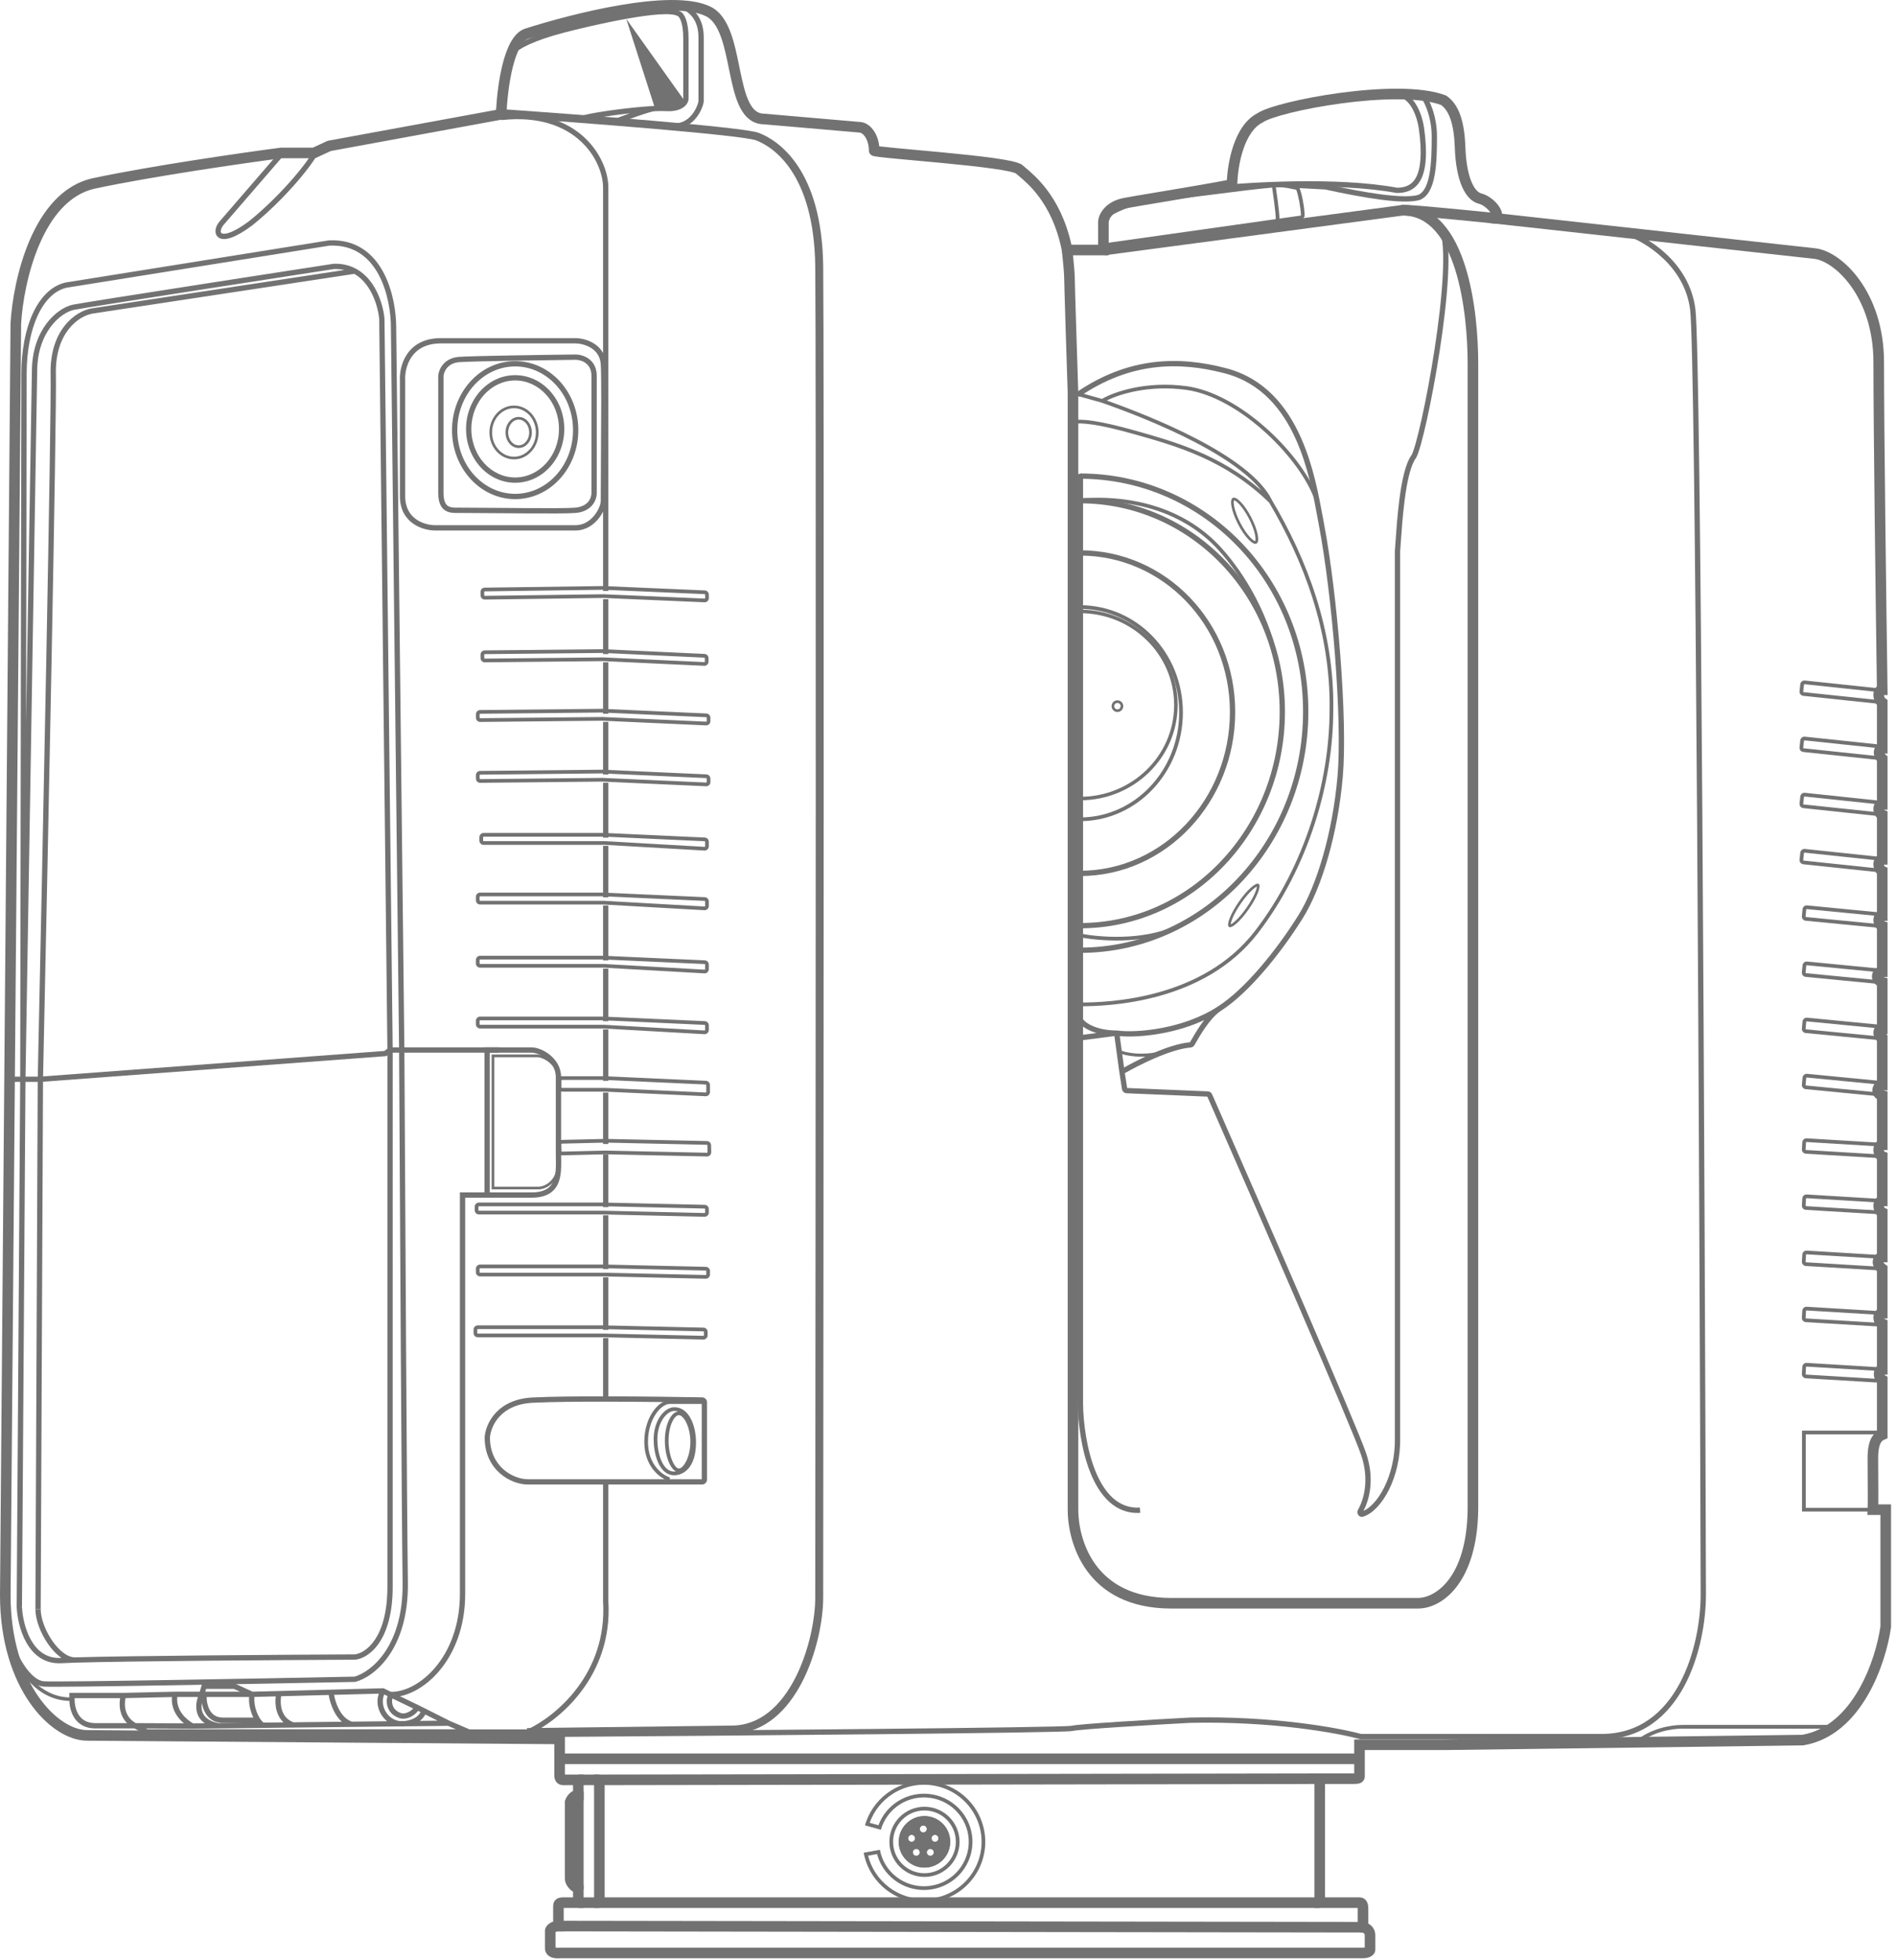 <svg width="358" height="370" viewBox="0 0 358 370" fill="none" xmlns="http://www.w3.org/2000/svg">
<path fill-rule="evenodd" clip-rule="evenodd" d="M308.777 328.73C311.772 326.261 315.54 325.65 317.642 325.65H346L346 326.35H317.642C315.638 326.35 312.05 326.939 309.223 329.27L308.777 328.73Z" fill="#727272"/>
<path fill-rule="evenodd" clip-rule="evenodd" d="M268.302 83.837C267.966 85.038 267.658 85.954 267.402 86.403L267.386 86.43L267.368 86.455C266.876 87.111 266.449 88.203 266.088 89.61C265.73 91.004 265.45 92.653 265.226 94.381C264.848 97.294 264.633 100.395 264.464 102.828C264.432 103.276 264.403 103.702 264.374 104.1V271.388C264.455 275.179 263.573 278.62 262.259 281.251C260.957 283.857 259.183 285.762 257.416 286.327C257.002 286.46 256.626 286.276 256.439 285.967C256.265 285.682 256.257 285.305 256.438 284.99C257.483 283.17 258.621 279.395 256.994 274.654C255.068 269.041 236.935 227.446 227.971 207.036L212.737 206.4C212.288 206.381 211.915 206.048 211.846 205.604L211.352 202.421L211.35 202.412L210.421 195.6L204.5 196.366V264.973C204.537 268.403 205.14 273.502 206.811 277.658C208.492 281.837 211.156 284.861 215.238 284.616L215.298 285.614C210.542 285.9 207.609 282.321 205.884 278.031C204.149 273.72 203.537 268.485 203.5 264.981L203.5 264.975V89.475H204.5V192.445C204.829 192.864 205.487 193.365 206.497 193.776C207.588 194.219 209.052 194.541 210.849 194.541H210.885L210.92 194.546C212.656 194.794 215.78 194.745 219.312 194.079C222.811 193.42 226.667 192.162 229.937 190.028C229.965 190.01 229.993 189.991 230.021 189.973C235.081 186.714 240.961 179.488 245.113 172.866C248.663 167.202 251.632 157.108 252.55 146.531C253.467 135.969 251.567 112.559 249.022 99.085C248.943 98.668 248.863 98.231 248.778 97.773C248.029 93.71 247.003 88.141 244.721 83.022C242.187 77.339 238.138 72.288 231.269 70.484C222.538 68.189 213.357 68.373 203.782 74.913L203.218 74.087C213.085 67.348 222.58 67.167 231.523 69.516C238.795 71.427 243.031 76.778 245.634 82.615C247.968 87.85 249.016 93.538 249.762 97.593C249.846 98.05 249.927 98.486 250.005 98.899C252.559 112.425 254.474 135.933 253.546 146.617C252.62 157.285 249.624 167.552 245.96 173.397C241.788 180.052 235.814 187.431 230.565 190.812C230.539 190.829 230.513 190.846 230.487 190.863C229.429 191.571 228.401 192.803 227.524 194.07C226.761 195.171 226.14 196.257 225.73 196.973C225.661 197.094 225.598 197.204 225.541 197.302C225.378 197.582 225.092 197.744 224.792 197.767C222.924 197.907 220.438 198.749 218.046 199.779C215.834 200.732 213.749 201.824 212.392 202.605L212.827 205.403L228.049 206.038C228.398 206.053 228.72 206.255 228.869 206.593C237.811 226.953 255.995 268.661 257.94 274.329C259.607 279.187 258.561 283.144 257.436 285.251C258.743 284.677 260.205 283.125 261.364 280.804C262.607 278.316 263.453 275.034 263.374 271.404L263.374 271.393V104.064L263.375 104.046C263.404 103.648 263.434 103.219 263.465 102.766C263.634 100.335 263.852 97.198 264.234 94.252C264.461 92.504 264.747 90.811 265.119 89.362C265.484 87.942 265.943 86.704 266.547 85.884C266.732 85.545 267.005 84.761 267.339 83.568C267.674 82.368 268.056 80.807 268.457 78.993C269.259 75.367 270.134 70.744 270.864 65.996C271.595 61.246 272.179 56.381 272.402 52.268C272.514 50.211 272.535 48.35 272.44 46.791C272.345 45.221 272.134 43.996 271.806 43.188L272.733 42.812C273.123 43.774 273.341 45.129 273.438 46.73C273.536 48.342 273.514 50.243 273.401 52.322C273.175 56.48 272.586 61.381 271.853 66.148C271.119 70.916 270.24 75.56 269.434 79.209C269.03 81.034 268.644 82.613 268.302 83.837ZM212.241 201.54L211.431 195.611C213.355 195.783 216.279 195.669 219.498 195.062C222.033 194.584 224.772 193.796 227.366 192.588C227.133 192.891 226.911 193.198 226.702 193.5C225.912 194.641 225.267 195.767 224.858 196.482C224.798 196.588 224.742 196.685 224.692 196.772C222.653 196.93 220.049 197.828 217.651 198.86C215.58 199.752 213.621 200.763 212.241 201.54ZM207.054 195.027C206.722 194.929 206.411 194.82 206.12 194.702C205.485 194.443 204.939 194.139 204.5 193.81V195.357L207.054 195.027Z" fill="#727272"/>
<path fill-rule="evenodd" clip-rule="evenodd" d="M97.052 86.225C99.295 86.225 101.189 84.219 101.189 81.646C101.189 79.073 99.295 77.067 97.052 77.067C94.809 77.067 92.915 79.073 92.915 81.646C92.915 84.219 94.809 86.225 97.052 86.225ZM100.423 81.646C100.423 83.165 99.398 84.575 97.936 84.575C96.473 84.575 95.448 83.165 95.448 81.646C95.448 80.127 96.473 78.717 97.936 78.717C99.398 78.717 100.423 80.127 100.423 81.646ZM101.689 81.646C101.689 84.451 99.613 86.725 97.052 86.725C94.491 86.725 92.415 84.451 92.415 81.646C92.415 78.841 94.491 76.567 97.052 76.567C99.613 76.567 101.689 78.841 101.689 81.646ZM99.923 81.646C99.923 82.987 99.033 84.075 97.936 84.075C96.838 84.075 95.948 82.987 95.948 81.646C95.948 80.305 96.838 79.217 97.936 79.217C99.033 79.217 99.923 80.305 99.923 81.646Z" fill="#727272"/>
<path fill-rule="evenodd" clip-rule="evenodd" d="M97.273 90.141C101.759 90.141 105.547 86.129 105.547 80.984C105.547 75.839 101.759 71.826 97.273 71.826C92.787 71.826 88.999 75.839 88.999 80.984C88.999 86.129 92.787 90.141 97.273 90.141ZM97.273 91.141C102.395 91.141 106.547 86.593 106.547 80.984C106.547 75.374 102.395 70.826 97.273 70.826C92.151 70.826 87.999 75.374 87.999 80.984C87.999 86.593 92.151 91.141 97.273 91.141Z" fill="#727272"/>
<path fill-rule="evenodd" clip-rule="evenodd" d="M97.273 93.232C103.225 93.232 108.197 87.932 108.197 81.204C108.197 74.476 103.225 69.177 97.273 69.177C91.322 69.177 86.349 74.476 86.349 81.204C86.349 87.932 91.322 93.232 97.273 93.232ZM97.273 94.232C103.858 94.232 109.197 88.4 109.197 81.204C109.197 74.009 103.858 68.177 97.273 68.177C90.688 68.177 85.349 74.009 85.349 81.204C85.349 88.4 90.688 94.232 97.273 94.232Z" fill="#727272"/>
<path fill-rule="evenodd" clip-rule="evenodd" d="M117.463 2.931C110.923 4.039 104.136 5.913 99.786 7.302C99.281 7.463 98.723 7.969 98.17 8.967C97.629 9.942 97.177 11.242 96.81 12.719C96.077 15.666 95.732 19.127 95.623 21.629L95.588 22.425L62.469 28.508L59.514 29.872H53.177C45.856 30.835 28.692 33.311 17.991 35.592C13.085 36.637 9.683 40.911 7.429 46.164C5.194 51.373 4.206 57.289 3.988 61.143L2 301.131C2 301.133 2 301.134 2 301.135C2.001 309.566 4.27 315.985 7.232 320.27C10.227 324.602 13.826 326.628 16.457 326.628H16.465L106.664 327.298V335.027C106.678 335.026 106.693 335.026 106.708 335.025L106.711 335.025C106.79 335.022 106.888 335.019 106.989 335.019H110.197V339.89H109.197C109.119 339.89 109.016 339.922 108.88 340.069C108.78 340.175 108.702 340.303 108.652 340.408V354.567C108.652 354.754 108.741 354.961 108.954 355.184C109.171 355.411 109.44 355.571 109.591 355.635L110.197 355.895V360.204H106.443L106.444 364.62H105.444C105.155 364.62 104.985 364.701 104.898 364.761V367.674C104.974 367.695 105.075 367.711 105.194 367.718C105.325 367.725 105.45 367.718 105.54 367.707L105.602 367.699H257.361C257.504 367.699 257.61 367.688 257.686 367.675V365.387C257.686 365.265 257.662 365.188 257.638 365.138C257.613 365.085 257.576 365.037 257.526 364.992C257.411 364.891 257.261 364.838 257.197 364.828L256.361 364.688V360.529C256.361 360.407 256.361 360.303 256.355 360.204H248.191V334.798H255.152C255.305 334.798 255.438 334.798 255.556 334.797C255.606 334.797 255.654 334.796 255.699 334.795V328.395H272.597L340.293 327.513C345.052 326.677 348.516 323.224 350.936 319.041C353.347 314.872 354.626 310.127 355.063 307.024V286.012H352.595L352.635 284.974C352.684 283.711 352.667 281.21 352.65 278.755C352.642 277.539 352.634 276.334 352.634 275.296C352.634 273.445 352.92 272.216 353.402 271.376C353.708 270.842 354.07 270.508 354.401 270.286V260.976C353.925 260.467 353.78 259.787 353.817 259.252C353.841 258.897 353.947 258.512 354.171 258.187C354.234 258.096 354.311 258.004 354.401 257.92V250.414C353.922 249.944 353.729 249.287 353.732 248.754C353.733 248.38 353.827 247.95 354.09 247.584C354.178 247.463 354.282 247.353 354.401 247.259V239.986C353.761 239.358 353.483 238.589 353.65 237.824C353.748 237.371 354.018 236.939 354.401 236.655V229.422C353.904 228.912 353.729 228.194 353.732 227.658C353.733 227.278 353.817 226.84 354.06 226.462C354.151 226.321 354.265 226.189 354.401 226.077V218.848C354.228 218.676 354.097 218.482 354.002 218.292C353.811 217.911 353.73 217.487 353.732 217.096C353.733 216.714 353.815 216.274 354.05 215.894C354.141 215.746 354.258 215.605 354.401 215.484L354.4 207.488C354.184 207.344 353.998 207.162 353.853 206.943C353.562 206.506 353.492 206.013 353.554 205.581C353.624 205.089 353.911 204.518 354.401 204.172V196.508C353.967 196.074 353.728 195.502 353.732 194.94C353.734 194.561 353.849 194.136 354.157 193.793C354.232 193.71 354.313 193.636 354.401 193.573V186.051C353.755 185.617 353.403 184.93 353.465 184.19C353.516 183.577 353.86 183.015 354.401 182.701V175.362C353.91 174.895 353.729 174.218 353.732 173.707C353.733 173.332 353.824 172.902 354.08 172.534C354.169 172.406 354.277 172.289 354.401 172.189V164.938C353.908 164.428 353.729 163.715 353.732 163.173C353.733 162.793 353.818 162.355 354.063 161.978C354.154 161.839 354.267 161.709 354.401 161.598V154.378C353.914 153.91 353.729 153.239 353.732 152.721C353.733 152.347 353.825 151.916 354.083 151.549C354.172 151.423 354.278 151.309 354.401 151.211V143.66C353.96 143.129 353.774 142.488 353.817 141.903C353.845 141.517 354.018 140.99 354.401 140.639V133.081C353.922 132.521 353.729 131.788 353.732 131.19C353.733 130.804 353.814 130.36 354.056 129.977C354.146 129.836 354.258 129.703 354.391 129.591C354.168 114.07 353.738 81.122 353.738 68.397C353.738 62.154 351.869 57.336 349.509 54.042C347.113 50.699 344.304 49.038 342.494 48.857L342.484 48.856L280.873 42.061L281.664 40.743C281.665 40.721 281.662 40.664 281.628 40.559C281.56 40.351 281.4 40.07 281.137 39.761C280.601 39.131 279.831 38.612 279.199 38.454C277.886 38.126 276.818 36.97 276.07 35.264C275.311 33.534 274.802 31.078 274.689 27.803C274.508 22.565 273.264 20.695 272.115 19.823C270.138 19.094 267.285 18.762 263.977 18.746C260.623 18.729 256.897 19.034 253.326 19.513C249.756 19.992 246.363 20.641 243.679 21.304C242.337 21.636 241.184 21.968 240.281 22.281C239.348 22.604 238.771 22.876 238.511 23.062L238.447 23.107L238.377 23.142C236.747 23.957 235.556 25.833 234.764 28.172C233.985 30.474 233.665 33.019 233.63 34.853L233.615 35.657L232.826 35.815C230.048 36.37 225.505 37.146 221.396 37.835C220.461 37.992 219.549 38.145 218.685 38.289C215.736 38.782 213.35 39.18 212.512 39.348C210.073 39.836 209.399 41.316 209.341 41.939V48.2H200.676L200.515 47.396C199.552 42.58 197.795 39.295 196.089 37.038C194.65 35.134 193.249 33.954 192.287 33.145C192.11 32.996 191.948 32.859 191.803 32.733C191.803 32.733 191.803 32.733 191.803 32.733C191.802 32.734 191.73 32.691 191.524 32.621C191.288 32.542 190.962 32.455 190.545 32.363C189.713 32.18 188.597 31.995 187.281 31.812C184.654 31.446 181.305 31.096 177.995 30.779C176.136 30.601 174.331 30.437 172.669 30.286C171.338 30.165 170.099 30.052 168.997 29.947C167.783 29.832 166.763 29.728 166.043 29.638C165.687 29.594 165.384 29.551 165.163 29.509C165.058 29.488 164.935 29.462 164.824 29.425C164.776 29.41 164.673 29.374 164.564 29.308C164.511 29.276 164.409 29.209 164.311 29.096C164.211 28.98 164.062 28.753 164.062 28.431C164.062 27.388 163.776 26.479 163.37 25.86C162.954 25.224 162.508 25.015 162.192 25.015H162.149L144.261 23.469C141.987 23.45 140.58 22.003 139.674 20.178C138.781 18.381 138.256 16.003 137.778 13.683C137.729 13.445 137.681 13.207 137.632 12.97C137.196 10.836 136.77 8.754 136.13 6.985C135.414 5.005 134.51 3.658 133.269 3.053C131.756 2.317 129.491 1.983 126.691 2.001C123.917 2.018 120.733 2.376 117.463 2.931ZM126.678 0.001C129.573 -0.017 132.213 0.314 134.145 1.255C136.105 2.21 137.243 4.183 138.011 6.304C138.704 8.22 139.16 10.454 139.59 12.56C139.639 12.802 139.688 13.042 139.737 13.28C140.225 15.649 140.708 17.764 141.465 19.289C142.202 20.773 143.073 21.469 144.306 21.469H144.349L162.24 23.015C163.447 23.035 164.419 23.811 165.043 24.764C165.559 25.551 165.903 26.542 166.019 27.619C166.101 27.63 166.192 27.641 166.29 27.654C166.978 27.739 167.973 27.841 169.187 27.956C170.24 28.056 171.481 28.169 172.821 28.291C174.511 28.445 176.358 28.613 178.186 28.788C181.5 29.105 184.885 29.459 187.557 29.831C188.891 30.017 190.067 30.21 190.974 30.41C191.426 30.509 191.831 30.614 192.165 30.727C192.461 30.827 192.831 30.974 193.101 31.211C193.229 31.323 193.382 31.451 193.554 31.596C194.512 32.401 196.098 33.733 197.684 35.832C199.466 38.19 201.252 41.508 202.306 46.2H207.341V41.867L207.343 41.834C207.45 40.232 208.854 38.04 212.12 37.387C212.992 37.212 215.433 36.804 218.396 36.309C219.251 36.167 220.149 36.017 221.066 35.863C224.816 35.234 228.892 34.539 231.661 34.005C231.766 32.113 232.123 29.739 232.87 27.531C233.708 25.053 235.111 22.574 237.416 21.387C237.932 21.038 238.718 20.705 239.627 20.391C240.605 20.052 241.82 19.703 243.2 19.363C245.961 18.68 249.426 18.018 253.06 17.531C256.693 17.044 260.516 16.728 263.987 16.746C267.434 16.763 270.631 17.108 272.956 18.003L273.075 18.048L273.178 18.122C275.094 19.491 276.493 22.084 276.688 27.734C276.796 30.862 277.28 33.043 277.901 34.46C278.533 35.9 279.231 36.401 279.685 36.514C280.819 36.797 281.927 37.604 282.66 38.464C283.032 38.901 283.355 39.406 283.529 39.937C283.571 40.067 283.607 40.207 283.631 40.353L342.693 46.867C342.695 46.867 342.697 46.867 342.698 46.867C345.303 47.13 348.564 49.289 351.135 52.877C353.743 56.517 355.738 61.745 355.738 68.397C355.738 81.284 356.18 114.971 356.401 130.21L356.415 131.224H355.732C355.735 131.346 355.763 131.482 355.815 131.602C355.871 131.732 355.937 131.807 355.988 131.844L356.401 132.143V142.265H355.862C355.897 142.334 355.953 142.411 356.042 142.484L356.401 142.784V152.864H355.753C355.759 152.882 355.766 152.898 355.773 152.911C355.777 152.918 355.78 152.923 355.782 152.926L356.401 153.167V163.242H355.734C355.741 163.328 355.764 163.412 355.795 163.477C355.823 163.533 355.845 163.553 355.85 163.557L356.401 163.831V173.841H355.749C355.756 173.862 355.764 173.881 355.772 173.896C355.773 173.897 355.773 173.898 355.774 173.9L356.401 174.128V184.439H355.606C355.631 184.45 355.659 184.46 355.692 184.47L356.401 184.686V195.259H356.071L356.401 195.451V205.858H355.583C355.599 205.863 355.618 205.869 355.64 205.874L356.4 206.062L356.401 217.119H355.732C355.733 217.234 355.76 217.336 355.791 217.397C355.793 217.401 355.794 217.404 355.796 217.407L356.401 217.627V227.718H355.733C355.739 227.809 355.763 227.897 355.794 227.961C355.814 228.002 355.83 228.02 355.837 228.026L356.401 228.293V238.317H355.619C355.621 238.321 355.623 238.325 355.625 238.329C355.657 238.398 355.747 238.54 355.991 238.718L356.401 239.018V248.916H355.761C355.766 248.927 355.77 248.937 355.776 248.946C355.788 248.968 355.798 248.981 355.804 248.986C355.807 248.989 355.808 248.99 355.809 248.99L356.401 249.255V259.515H355.822C355.827 259.536 355.833 259.555 355.84 259.571C355.856 259.607 355.872 259.62 355.888 259.629L356.401 259.915V271.53L355.807 271.794C355.56 271.904 355.342 272.012 355.136 272.371C354.9 272.783 354.634 273.615 354.634 275.296C354.634 276.288 354.642 277.462 354.65 278.66C354.663 280.598 354.676 282.603 354.658 284.012H357.063V307.162L357.054 307.23C356.598 310.532 355.251 315.574 352.667 320.042C350.087 324.503 346.178 328.544 340.553 329.498L340.476 329.511L272.61 330.395L272.597 330.395H257.699V335.358C257.698 335.666 257.605 336.028 257.312 336.32C257.054 336.578 256.743 336.675 256.535 336.72C256.173 336.799 255.69 336.799 255.24 336.798L250.191 336.798V358.204H256.699C257.082 358.204 257.45 358.327 257.746 358.589C258.021 358.834 258.159 359.134 258.233 359.37C258.362 359.785 258.362 360.251 258.361 360.491L258.361 360.529V363.151C258.528 363.243 258.695 363.357 258.852 363.496C259.319 363.91 259.686 364.541 259.686 365.387V368.037C259.686 369.114 258.609 369.699 257.361 369.699H105.721C105.341 369.739 104.776 369.738 104.251 369.567C103.966 369.475 103.629 369.311 103.355 369.014C103.062 368.696 102.898 368.282 102.898 367.816V364.504C102.898 364.156 103.056 363.872 103.158 363.718C103.286 363.526 103.458 363.343 103.668 363.183C103.884 363.019 104.143 362.877 104.444 362.777L104.443 359.964L104.457 359.911C104.457 359.892 104.457 359.865 104.457 359.826V359.823C104.457 359.715 104.457 359.447 104.57 359.164C104.704 358.829 104.958 358.558 105.312 358.394C105.626 358.248 105.978 358.204 106.326 358.204H108.197V357.141C107.967 356.988 107.728 356.796 107.509 356.567C107.078 356.116 106.652 355.44 106.652 354.567V340.052L106.703 339.898C106.814 339.564 107.047 339.102 107.418 338.704C107.617 338.49 107.878 338.275 108.197 338.12V337.019H106.989C106.939 337.019 106.887 337.021 106.827 337.022L106.765 337.025C106.689 337.027 106.596 337.03 106.502 337.03C106.319 337.03 106.034 337.021 105.743 336.917C105.413 336.8 105.104 336.572 104.901 336.201C104.717 335.865 104.664 335.49 104.664 335.136V329.283L16.457 328.628C16.456 328.628 16.455 328.628 16.454 328.628C12.902 328.627 8.774 326.017 5.587 321.407C2.367 316.75 0 309.922 0 301.131V301.123L1.988 61.078L1.989 61.055C2.215 57.032 3.237 50.861 5.591 45.376C7.93 39.923 11.703 34.886 17.574 33.635C28.391 31.33 45.692 28.838 52.981 27.881L53.046 27.872H59.075L61.86 26.587L93.666 20.745C93.812 18.254 94.169 15.05 94.869 12.236C95.256 10.677 95.76 9.189 96.421 7.997C97.068 6.829 97.953 5.788 99.178 5.397C103.586 3.989 110.468 2.088 117.128 0.959C120.458 0.394 123.757 0.019 126.678 0.001Z" fill="#727272"/>
<path fill-rule="evenodd" clip-rule="evenodd" d="M271.771 39.182C275.431 39.517 279.762 39.948 282.635 40.243L282.431 42.233C279.562 41.938 275.238 41.508 271.589 41.174C269.763 41.006 268.111 40.864 266.896 40.773C266.287 40.728 265.796 40.697 265.451 40.683C265.276 40.675 265.152 40.673 265.073 40.674C265.039 40.674 265.025 40.675 265.025 40.675C265.025 40.675 265.025 40.675 265.026 40.675L265.026 40.675C265.029 40.675 265.051 40.673 265.084 40.666C265.084 40.666 265.084 40.666 265.085 40.666C265.105 40.662 265.201 40.644 265.315 40.587L264.421 38.798C264.548 38.734 264.662 38.711 264.702 38.703C264.757 38.693 264.806 38.687 264.841 38.684C264.912 38.677 264.985 38.675 265.05 38.674C265.182 38.672 265.348 38.677 265.535 38.684C265.913 38.7 266.429 38.733 267.044 38.779C268.277 38.87 269.942 39.014 271.771 39.182Z" fill="#727272"/>
<path fill-rule="evenodd" clip-rule="evenodd" d="M340.31 258.043C340.336 257.607 340.711 257.274 341.148 257.301L355.695 258.178L355.653 258.876L341.106 257.999C341.055 257.996 341.012 258.035 341.009 258.085L340.929 259.408C340.926 259.458 340.964 259.502 341.015 259.505L355.562 260.382L355.52 261.08L340.973 260.203C340.536 260.177 340.204 259.802 340.23 259.366L340.31 258.043Z" fill="#727272"/>
<path fill-rule="evenodd" clip-rule="evenodd" d="M340.31 247.444C340.336 247.008 340.711 246.675 341.148 246.702L355.695 247.579L355.653 248.278L341.106 247.401C341.055 247.397 341.012 247.436 341.009 247.486L340.929 248.809C340.926 248.859 340.964 248.903 341.015 248.906L355.562 249.783L355.52 250.482L340.973 249.605C340.536 249.578 340.204 249.203 340.23 248.767L340.31 247.444Z" fill="#727272"/>
<path fill-rule="evenodd" clip-rule="evenodd" d="M340.31 236.845C340.336 236.409 340.711 236.077 341.148 236.103L355.695 236.98L355.653 237.679L341.106 236.802C341.055 236.799 341.012 236.837 341.009 236.888L340.929 238.21C340.926 238.26 340.964 238.304 341.015 238.307L355.562 239.184L355.52 239.883L340.973 239.006C340.536 238.979 340.204 238.604 340.23 238.168L340.31 236.845Z" fill="#727272"/>
<path fill-rule="evenodd" clip-rule="evenodd" d="M340.31 226.247C340.336 225.81 340.711 225.478 341.148 225.504L355.695 226.381L355.653 227.08L341.106 226.203C341.055 226.2 341.012 226.238 341.009 226.289L340.929 227.611C340.926 227.662 340.964 227.705 341.015 227.708L355.562 228.585L355.52 229.284L340.973 228.407C340.536 228.381 340.204 228.005 340.23 227.569L340.31 226.247Z" fill="#727272"/>
<path fill-rule="evenodd" clip-rule="evenodd" d="M340.31 215.648C340.336 215.211 340.711 214.879 341.148 214.905L355.695 215.782L355.653 216.481L341.106 215.604C341.055 215.601 341.012 215.639 341.009 215.69L340.929 217.012C340.926 217.063 340.964 217.106 341.015 217.109L355.562 217.986L355.52 218.685L340.973 217.808C340.536 217.782 340.204 217.407 340.23 216.97L340.31 215.648Z" fill="#727272"/>
<path fill-rule="evenodd" clip-rule="evenodd" d="M340.357 203.439C340.399 203.004 340.786 202.685 341.221 202.727L355.726 204.137L355.659 204.834L341.153 203.424C341.103 203.419 341.058 203.456 341.053 203.506L340.925 204.825C340.92 204.875 340.957 204.92 341.008 204.925L355.513 206.335L355.445 207.031L340.94 205.622C340.505 205.58 340.186 205.193 340.229 204.757L340.357 203.439Z" fill="#727272"/>
<path fill-rule="evenodd" clip-rule="evenodd" d="M340.357 192.84C340.399 192.405 340.786 192.086 341.221 192.129L355.726 193.538L355.659 194.235L341.153 192.825C341.103 192.82 341.058 192.857 341.053 192.908L340.925 194.226C340.92 194.277 340.957 194.321 341.008 194.326L355.513 195.736L355.445 196.432L340.94 195.023C340.505 194.981 340.186 194.594 340.229 194.159L340.357 192.84Z" fill="#727272"/>
<path fill-rule="evenodd" clip-rule="evenodd" d="M340.357 182.241C340.399 181.806 340.786 181.487 341.221 181.53L355.726 182.939L355.659 183.636L341.153 182.226C341.103 182.221 341.058 182.258 341.053 182.309L340.925 183.627C340.92 183.678 340.957 183.723 341.008 183.727L355.513 185.137L355.445 185.834L340.94 184.424C340.505 184.382 340.186 183.995 340.229 183.56L340.357 182.241Z" fill="#727272"/>
<path fill-rule="evenodd" clip-rule="evenodd" d="M340.357 171.643C340.399 171.208 340.786 170.889 341.221 170.931L355.726 172.34L355.659 173.036L341.153 171.628C341.103 171.623 341.058 171.66 341.053 171.71L340.925 173.029C340.92 173.079 340.957 173.124 341.008 173.129L355.513 174.537L355.445 175.234L340.94 173.826C340.505 173.784 340.186 173.396 340.229 172.961L340.357 171.643Z" fill="#727272"/>
<path fill-rule="evenodd" clip-rule="evenodd" d="M339.928 160.977C339.974 160.542 340.363 160.227 340.798 160.273L355.291 161.806L355.217 162.503L340.725 160.969C340.674 160.964 340.629 161 340.624 161.051L340.484 162.368C340.479 162.418 340.516 162.464 340.566 162.469L355.058 164.002L354.985 164.698L340.492 163.165C340.057 163.119 339.742 162.729 339.788 162.294L339.928 160.977Z" fill="#727272"/>
<path fill-rule="evenodd" clip-rule="evenodd" d="M339.928 150.378C339.974 149.943 340.363 149.628 340.798 149.674L355.291 151.208L355.217 151.904L340.725 150.37C340.674 150.365 340.629 150.401 340.624 150.452L340.484 151.769C340.479 151.82 340.516 151.865 340.566 151.87L355.058 153.403L354.985 154.1L340.492 152.566C340.057 152.52 339.742 152.13 339.788 151.696L339.928 150.378Z" fill="#727272"/>
<path fill-rule="evenodd" clip-rule="evenodd" d="M339.928 139.779C339.974 139.344 340.363 139.029 340.798 139.075L355.291 140.609L355.217 141.305L340.725 139.771C340.674 139.766 340.629 139.803 340.624 139.853L340.484 141.17C340.479 141.221 340.516 141.266 340.566 141.271L355.058 142.805L354.985 143.501L340.492 141.967C340.057 141.921 339.742 141.531 339.788 141.097L339.928 139.779Z" fill="#727272"/>
<path fill-rule="evenodd" clip-rule="evenodd" d="M339.928 129.18C339.974 128.745 340.363 128.43 340.798 128.476L355.291 130.01L355.217 130.706L340.725 129.172C340.674 129.167 340.629 129.203 340.624 129.254L340.484 130.571C340.479 130.622 340.515 130.667 340.566 130.672L355.058 132.206L354.985 132.902L340.492 131.368C340.057 131.322 339.742 130.932 339.788 130.498L339.928 129.18Z" fill="#727272"/>
<path fill-rule="evenodd" clip-rule="evenodd" d="M109.197 335.019H113.171V337.019H109.197V335.019ZM108.197 356.678V338.307H110.197V356.678H108.197ZM109.197 358.204H113.171V360.204H109.197V358.204Z" fill="#727272"/>
<path fill-rule="evenodd" clip-rule="evenodd" d="M55.472 35.029C53.305 37.465 50.58 40.171 47.684 42.51L47.677 42.516L47.67 42.521C46.105 43.695 44.848 44.414 43.861 44.793C42.893 45.163 42.092 45.241 41.507 44.979C40.86 44.688 40.642 44.068 40.693 43.476C40.742 42.901 41.034 42.294 41.473 41.793C41.473 41.792 41.473 41.792 41.474 41.792L52.733 28.766L53.49 29.42L42.226 42.45C41.892 42.832 41.716 43.246 41.689 43.561C41.664 43.859 41.764 43.998 41.916 44.066C42.132 44.163 42.615 44.199 43.503 43.859C44.37 43.527 45.541 42.867 47.063 41.726C49.906 39.43 52.588 36.766 54.725 34.364C56.872 31.951 58.44 29.835 59.073 28.639L59.957 29.106C59.265 30.413 57.631 32.602 55.472 35.029Z" fill="#727272"/>
<path fill-rule="evenodd" clip-rule="evenodd" d="M74.809 61.77C74.809 61.771 74.809 61.772 74.809 61.773L76.355 198.228L76.355 198.231C76.502 226.349 76.84 286.156 77.017 298.695C77.196 311.427 70.647 316.559 67.154 317.512L67.094 317.528L67.032 317.529C57.868 317.713 43.934 317.978 31.916 318.175C19.916 318.372 9.784 318.502 8.257 318.412C7.363 318.359 6.535 317.925 5.805 317.324C5.072 316.72 4.404 315.919 3.822 315.065C2.658 313.359 1.787 311.369 1.405 310.109L2.362 309.819C2.716 310.987 3.545 312.884 4.648 314.501C5.199 315.309 5.806 316.028 6.441 316.552C7.078 317.078 7.709 317.378 8.316 317.414C9.793 317.501 19.864 317.373 31.9 317.175C43.889 316.979 57.785 316.715 66.949 316.531C69.956 315.673 76.19 310.982 76.017 298.709C75.84 286.164 75.502 226.351 75.355 198.236L73.809 61.779L73.809 61.773C73.809 59.173 73.264 55.177 71.522 51.906C69.797 48.669 66.926 46.174 62.215 46.373L12.578 54.315C10.363 54.825 8.48 56.658 7.139 59.528C5.797 62.399 5.033 66.242 5.033 70.606L4.924 136.502L6.02 70.164C6.02 70.162 6.02 70.161 6.02 70.16C6.022 62.185 10.793 58.177 13.698 57.531C14.713 57.306 27.052 55.37 39.096 53.495C45.127 52.557 51.096 51.632 55.557 50.942C57.787 50.597 59.641 50.311 60.937 50.111L62.971 49.797C62.971 49.797 62.971 49.797 63.048 50.291L62.971 49.797L63.003 49.792L63.034 49.791C66.511 49.697 68.847 51.453 70.329 53.643C71.798 55.814 72.446 58.43 72.599 60.184L72.601 60.203L74.147 198.228L74.147 198.234L74.147 299.586C74.147 309.779 69.649 313.074 67.072 313.332L67.048 313.334L67.025 313.334C52.681 313.4 24.262 313.597 14.265 313.892C14.256 313.892 14.247 313.892 14.237 313.893C13.113 313.926 12.229 313.96 11.628 313.996C8.377 314.187 6.272 312.373 4.993 310.122C3.723 307.891 3.226 305.179 3.15 303.36L3.15 303.348L3.812 203.753L3.812 203.751L3.812 203.746L4.033 70.606C4.033 66.137 4.814 62.141 6.233 59.105C7.649 56.075 9.735 53.936 12.371 53.336L12.387 53.333L62.114 45.377L62.142 45.375C67.35 45.144 70.544 47.945 72.404 51.436C74.249 54.898 74.808 59.071 74.809 61.77ZM4.312 203.754L4.812 203.762L4.15 303.33C4.15 303.326 4.149 303.322 4.149 303.319L3.65 303.339L4.15 303.343L4.15 303.33C4.223 305.045 4.697 307.581 5.862 309.628C7.018 311.662 8.814 313.16 11.569 312.997C11.581 312.997 11.592 312.996 11.604 312.995C11.544 312.954 11.484 312.912 11.425 312.868C10.548 312.224 9.733 311.326 9.039 310.32C7.658 308.32 6.683 305.791 6.683 303.781H7.683C7.683 305.524 8.553 307.857 9.861 309.752C10.511 310.693 11.252 311.501 12.017 312.062C12.784 312.626 13.539 312.915 14.232 312.892C14.233 312.892 14.233 312.892 14.234 312.892C24.239 312.597 52.648 312.4 66.995 312.334C68.847 312.131 73.147 309.49 73.147 299.586V198.234L71.601 60.252C71.456 58.621 70.846 56.191 69.501 54.203C68.168 52.234 66.134 50.718 63.092 50.79L61.09 51.099C59.794 51.299 57.94 51.586 55.71 51.931C51.249 52.621 45.28 53.545 39.249 54.484C27.17 56.363 14.888 58.291 13.915 58.507C11.522 59.039 7.02 62.596 7.02 70.164V70.172L4.812 203.755L4.812 203.757" fill="#727272"/>
<path fill-rule="evenodd" clip-rule="evenodd" d="M17.49 58.187L66.947 50.68L67.097 51.669L17.631 59.177C14.824 59.578 10.381 62.863 10.553 70.594C10.73 78.558 9.007 162.847 8.124 203.76C8.124 203.762 8.124 203.763 8.124 203.765L7.683 303.783L6.683 303.779L7.124 203.743C8.008 162.808 9.73 78.551 9.553 70.617C9.372 62.452 14.112 58.671 17.488 58.187C17.489 58.187 17.489 58.187 17.49 58.187Z" fill="#727272"/>
<path fill-rule="evenodd" clip-rule="evenodd" d="M73.48 197.734H94.301V198.734H73.813L72.946 199.384L7.643 204.254H1.883V203.254H7.606L72.58 198.408L73.48 197.734Z" fill="#727272"/>
<path fill-rule="evenodd" clip-rule="evenodd" d="M5.652 317.629C3.743 315.642 2.538 313.234 2.01 311.612L2.64 311.407C3.142 312.95 4.3 315.267 6.13 317.17C7.955 319.069 10.428 320.537 13.577 320.452L13.595 321.114C10.208 321.206 7.566 319.62 5.652 317.629Z" fill="#727272"/>
<path fill-rule="evenodd" clip-rule="evenodd" d="M38.162 317.854H44.388L47.694 319.372L72.432 318.725L74.084 319.54L74.088 319.542L78.949 321.882L80.274 322.544L80.275 322.545L84.898 324.871L88.698 326.507L88.5 327.466H27.595L25.387 326.308H18.002C15.969 326.308 14.707 325.399 13.978 324.221C13.27 323.077 13.086 321.717 13.086 320.783V319.597H23.296L33.017 319.377L37.721 319.377L38.162 317.854ZM37.363 320.377H33.461C33.254 323.037 35.219 324.629 36.461 325.36L38.661 325.336C37.88 324.787 37.417 324.084 37.201 323.308C36.917 322.294 37.079 321.234 37.363 320.377ZM41.235 325.307L45.679 325.258H42.071C40.252 325.258 39.177 324.26 38.607 323.088C38.356 322.572 38.2 322.02 38.111 321.496C38.027 322.009 38.025 322.542 38.164 323.039C38.421 323.961 39.201 324.892 41.235 325.307ZM39.015 320.377C39.017 321.036 39.143 321.904 39.506 322.651C39.944 323.551 40.71 324.258 42.071 324.258H47.838C47.385 323.322 46.923 321.899 47.029 320.375L39.015 320.377ZM48.033 320.364C47.881 322.144 48.666 323.83 49.107 324.474C49.19 324.594 49.336 324.784 49.491 324.955C49.57 325.04 49.644 325.114 49.711 325.17C49.731 325.187 49.749 325.201 49.764 325.212L53.541 325.17C52.879 324.558 52.474 323.793 52.25 323.015C51.97 322.044 51.964 321.045 52.068 320.258L48.033 320.364ZM53.082 320.232C52.971 320.923 52.956 321.855 53.211 322.737C53.502 323.748 54.139 324.678 55.404 325.15L64.547 325.048C63.913 324.484 63.426 323.772 63.058 323.051C62.516 321.99 62.206 320.857 62.062 319.997L53.082 320.232ZM63.073 319.97C63.211 320.725 63.488 321.695 63.949 322.597C64.519 323.714 65.331 324.654 66.436 325.027L73.094 324.953C71.621 323.765 70.846 321.686 71.531 319.749L63.073 319.97ZM72.547 319.897C71.615 322.133 73.281 324.733 75.541 324.926L76.329 324.917C76.798 324.874 77.331 324.764 77.832 324.559C78.504 324.285 79.081 323.859 79.41 323.23L78.931 322.991C78.64 323.401 78.198 323.774 77.72 324.036C77.05 324.405 76.177 324.631 75.359 324.347C73.902 323.84 73.267 322.798 73.086 321.824C72.998 321.349 73.017 320.892 73.093 320.521C73.115 320.411 73.144 320.306 73.177 320.207L72.547 319.897ZM74.088 320.652C74.083 320.674 74.078 320.697 74.073 320.722C74.021 320.974 74.006 321.3 74.069 321.642C74.192 322.301 74.606 323.026 75.688 323.402C76.138 323.559 76.705 323.454 77.238 323.16C77.566 322.98 77.832 322.755 78.014 322.542L74.088 320.652ZM80.305 323.679L82.626 324.847L79.277 324.884C79.687 324.573 80.047 324.177 80.305 323.679ZM75.507 325.926C75.763 325.945 76.059 325.943 76.378 325.916L84.587 325.825L86.075 326.466H27.841L27.559 326.318L36.327 326.362L75.507 325.926ZM23.991 325.308C22.577 323.887 22.443 321.972 22.678 320.597H14.086V320.783C14.086 321.617 14.255 322.769 14.829 323.695C15.38 324.588 16.326 325.308 18.002 325.308H23.991ZM23.696 320.588C23.393 322.035 23.578 324.143 25.639 325.309L34.728 325.354C33.539 324.347 32.306 322.725 32.457 320.39L23.696 320.588ZM45.304 319.375L38.762 319.377L38.913 318.854H44.169L45.304 319.375Z" fill="#727272"/>
<path fill-rule="evenodd" clip-rule="evenodd" d="M91.474 197.734H100.365C101.391 197.734 102.77 198.268 103.886 199.196C105.015 200.135 105.943 201.534 105.943 203.312V217.665C105.943 217.95 105.949 218.257 105.954 218.576C105.964 219.14 105.975 219.741 105.957 220.32C105.929 221.239 105.83 222.189 105.529 223.047C105.224 223.915 104.709 224.698 103.853 225.257C103.003 225.811 101.865 226.114 100.365 226.114H87.837V300.91C87.837 307.206 85.755 312.125 82.944 315.448C80.145 318.755 76.586 320.518 73.627 320.4L73.667 319.4C76.227 319.503 79.513 317.954 82.18 314.802C84.833 311.667 86.837 306.98 86.837 300.91V225.114H91.474V197.734ZM92.474 225.114H100.365C101.735 225.114 102.666 224.837 103.307 224.419C103.941 224.005 104.337 223.422 104.585 222.716C104.836 222.001 104.93 221.17 104.957 220.289C104.974 219.728 104.965 219.18 104.955 218.636C104.949 218.311 104.943 217.988 104.943 217.665V203.312C104.943 201.911 104.216 200.771 103.247 199.965C102.265 199.148 101.104 198.734 100.365 198.734H92.474V225.114Z" fill="#727272"/>
<path fill-rule="evenodd" clip-rule="evenodd" d="M92.828 199.088H101.469C102.212 199.088 103.216 199.534 104.047 200.228C104.882 200.926 105.596 201.921 105.692 203.071L105.194 203.112C105.113 202.143 104.503 201.26 103.726 200.612C102.945 199.959 102.05 199.588 101.469 199.588H93.328V224.039H101.688L101.689 224.289L101.689 224.539H92.828V199.088ZM101.689 224.289L101.689 224.539C103.142 224.539 105.693 223.157 105.693 219.652H105.193C105.193 222.86 102.887 224.039 101.689 224.039V224.289Z" fill="#727272"/>
<path fill-rule="evenodd" clip-rule="evenodd" d="M105.314 203.975C105.314 203.538 105.668 203.183 106.106 203.183H114.284L133.301 204.048C133.724 204.067 134.057 204.415 134.057 204.838V206.162C134.057 206.614 133.68 206.974 133.229 206.953L114.268 206.091H106.106C105.668 206.091 105.314 205.737 105.314 205.3V203.975ZM106.106 203.883C106.055 203.883 106.014 203.924 106.014 203.975V205.3C106.014 205.35 106.055 205.391 106.106 205.391H114.284L133.261 206.254C133.313 206.256 133.357 206.215 133.357 206.162V204.838C133.357 204.789 133.318 204.749 133.269 204.747L114.268 203.883H106.106Z" fill="#727272"/>
<path fill-rule="evenodd" clip-rule="evenodd" d="M105.292 216.018C105.282 215.581 105.628 215.218 106.065 215.208L114.306 215.013L133.489 215.424C133.912 215.433 134.253 215.773 134.263 216.196L134.294 217.52C134.305 217.971 133.937 218.34 133.486 218.33L114.359 217.921L106.133 218.115C105.696 218.126 105.334 217.78 105.323 217.343L105.292 216.018ZM106.081 215.908C106.031 215.909 105.991 215.951 105.992 216.002L106.023 217.326C106.024 217.377 106.066 217.417 106.117 217.416L114.359 217.22L133.501 217.63C133.553 217.631 133.596 217.589 133.595 217.536L133.563 216.213C133.562 216.164 133.523 216.124 133.474 216.123L114.307 215.713L106.081 215.908Z" fill="#727272"/>
<path fill-rule="evenodd" clip-rule="evenodd" d="M89.636 227.822C89.636 227.385 89.991 227.031 90.428 227.031H114.063L133.062 227.463C133.492 227.472 133.836 227.824 133.836 228.254V228.916C133.836 229.36 133.471 229.718 133.026 229.708L114.051 229.276H90.428C89.991 229.276 89.636 228.922 89.636 228.485V227.822ZM90.428 227.731C90.377 227.731 90.337 227.772 90.337 227.822V228.485C90.337 228.535 90.377 228.576 90.428 228.576H114.063L133.042 229.008C133.094 229.009 133.136 228.968 133.136 228.916V228.254C133.136 228.204 133.096 228.164 133.047 228.162L114.051 227.731H90.428Z" fill="#727272"/>
<path fill-rule="evenodd" clip-rule="evenodd" d="M89.857 239.525C89.857 239.088 90.212 238.734 90.649 238.734H114.284L133.283 239.166C133.713 239.175 134.057 239.527 134.057 239.957V240.619C134.057 241.063 133.691 241.421 133.247 241.411L114.272 240.979H90.649C90.212 240.979 89.857 240.625 89.857 240.188V239.525ZM90.649 239.434C90.598 239.434 90.557 239.475 90.557 239.525V240.188C90.557 240.238 90.598 240.279 90.649 240.279H114.284L133.263 240.711C133.315 240.712 133.357 240.671 133.357 240.619V239.957C133.357 239.907 133.317 239.866 133.267 239.865L114.272 239.434H90.649Z" fill="#727272"/>
<path fill-rule="evenodd" clip-rule="evenodd" d="M89.416 251.007C89.416 250.57 89.77 250.216 90.207 250.216H113.842L132.842 250.648C133.272 250.657 133.615 251.009 133.615 251.439V252.101C133.615 252.545 133.25 252.903 132.806 252.893L113.83 252.461H90.207C89.77 252.461 89.416 252.107 89.416 251.67V251.007ZM90.207 250.916C90.157 250.916 90.116 250.957 90.116 251.007V251.67C90.116 251.72 90.157 251.761 90.207 251.761H113.842L132.822 252.193C132.873 252.194 132.915 252.153 132.915 252.101V251.439C132.915 251.389 132.875 251.349 132.826 251.347L113.83 250.916H90.207Z" fill="#727272"/>
<path fill-rule="evenodd" clip-rule="evenodd" d="M90.731 111.746C90.725 111.309 91.074 110.949 91.511 110.944L113.958 110.641L133.079 111.465C133.499 111.483 133.831 111.825 133.837 112.245L133.846 112.906C133.852 113.36 133.474 113.727 133.02 113.707L113.968 112.887L91.542 113.189C91.105 113.195 90.745 112.845 90.739 112.408L90.731 111.746ZM91.521 111.644C91.47 111.644 91.43 111.686 91.43 111.736L91.439 112.399C91.44 112.449 91.482 112.49 91.532 112.489L113.979 112.187L133.05 113.008C133.103 113.01 133.146 112.968 133.146 112.915L133.137 112.254C133.136 112.206 133.098 112.166 133.049 112.164L113.947 111.341L91.521 111.644Z" fill="#727272"/>
<path fill-rule="evenodd" clip-rule="evenodd" d="M90.733 123.593C90.728 123.156 91.079 122.798 91.516 122.794L113.933 122.567L133.026 123.456C133.445 123.476 133.776 123.819 133.78 124.239L133.787 124.9C133.792 125.355 133.413 125.72 132.959 125.699L113.936 124.813L91.539 125.039C91.102 125.043 90.744 124.693 90.739 124.255L90.733 123.593ZM91.523 123.493C91.473 123.494 91.432 123.535 91.433 123.586L91.439 124.248C91.44 124.299 91.481 124.34 91.532 124.339L113.949 124.113L132.991 124.999C133.044 125.002 133.088 124.959 133.087 124.907L133.08 124.246C133.08 124.197 133.042 124.158 132.993 124.155L113.92 123.268L91.523 123.493Z" fill="#727272"/>
<path fill-rule="evenodd" clip-rule="evenodd" d="M89.862 134.85C89.857 134.413 90.208 134.055 90.645 134.05L113.722 133.818L133.377 134.701C133.797 134.72 134.129 135.064 134.133 135.484L134.14 136.145C134.145 136.599 133.767 136.964 133.313 136.944L113.726 136.063L90.668 136.296C90.231 136.3 89.873 135.95 89.868 135.512L89.862 134.85ZM90.652 134.75C90.602 134.751 90.561 134.792 90.562 134.843L90.568 135.505C90.569 135.556 90.61 135.597 90.661 135.596L113.738 135.363L133.344 136.245C133.397 136.247 133.441 136.205 133.44 136.152L133.433 135.491C133.433 135.442 133.394 135.403 133.346 135.401L113.71 134.518L90.652 134.75Z" fill="#727272"/>
<path fill-rule="evenodd" clip-rule="evenodd" d="M89.862 146.344C89.857 145.907 90.208 145.549 90.645 145.545L113.722 145.312L133.377 146.196C133.797 146.215 134.129 146.558 134.133 146.979L134.14 147.64C134.145 148.094 133.767 148.459 133.313 148.438L113.726 147.558L90.668 147.79C90.231 147.795 89.873 147.444 89.868 147.007L89.862 146.344ZM90.652 146.245C90.602 146.245 90.561 146.287 90.562 146.337L90.568 147C90.569 147.05 90.61 147.091 90.661 147.09L113.738 146.858L133.344 147.739C133.397 147.741 133.441 147.699 133.44 147.647L133.433 146.986C133.433 146.937 133.394 146.897 133.346 146.895L113.71 146.012L90.652 146.245Z" fill="#727272"/>
<path fill-rule="evenodd" clip-rule="evenodd" d="M90.52 158.046C90.52 157.609 90.874 157.255 91.311 157.255H114.284L133.081 158.119C133.503 158.138 133.836 158.487 133.836 158.91V159.787C133.836 160.242 133.453 160.603 132.999 160.577L114.265 159.5H91.311C90.874 159.5 90.52 159.146 90.52 158.709V158.046ZM91.311 157.955C91.261 157.955 91.22 157.996 91.22 158.046V158.709C91.22 158.759 91.261 158.8 91.311 158.8H114.286L133.039 159.878C133.092 159.881 133.136 159.839 133.136 159.787V158.91C133.136 158.861 133.097 158.82 133.049 158.818L114.267 157.955H91.311Z" fill="#727272"/>
<path fill-rule="evenodd" clip-rule="evenodd" d="M89.857 169.308C89.857 168.87 90.212 168.516 90.649 168.516H113.985L133.08 169.38C133.503 169.4 133.836 169.748 133.836 170.171V171.048C133.836 171.503 133.454 171.864 133 171.839L113.967 170.762H90.649C90.212 170.762 89.857 170.407 89.857 169.97V169.308ZM90.649 169.216C90.598 169.216 90.557 169.257 90.557 169.308V169.97C90.557 170.021 90.598 170.062 90.649 170.062H113.987L133.039 171.14C133.092 171.143 133.136 171.101 133.136 171.048V170.171C133.136 170.122 133.098 170.082 133.049 170.08L113.969 169.216H90.649Z" fill="#727272"/>
<path fill-rule="evenodd" clip-rule="evenodd" d="M89.857 181.231C89.857 180.794 90.212 180.44 90.649 180.44H113.985L133.08 181.304C133.503 181.323 133.836 181.672 133.836 182.095V182.972C133.836 183.427 133.454 183.788 133 183.762L113.967 182.685H90.649C90.212 182.685 89.857 182.331 89.857 181.894V181.231ZM90.649 181.14C90.598 181.14 90.557 181.181 90.557 181.231V181.894C90.557 181.944 90.598 181.985 90.649 181.985H113.987L133.039 183.064C133.092 183.067 133.136 183.025 133.136 182.972V182.095C133.136 182.046 133.098 182.006 133.049 182.003L113.969 181.14H90.649Z" fill="#727272"/>
<path fill-rule="evenodd" clip-rule="evenodd" d="M89.857 192.713C89.857 192.276 90.212 191.922 90.649 191.922H113.985L133.08 192.786C133.503 192.805 133.836 193.154 133.836 193.577V194.454C133.836 194.909 133.454 195.27 133 195.245L113.967 194.168H90.649C90.212 194.168 89.857 193.813 89.857 193.376V192.713ZM90.649 192.622C90.598 192.622 90.557 192.663 90.557 192.713V193.376C90.557 193.426 90.598 193.468 90.649 193.468H113.987L133.039 194.546C133.092 194.549 133.136 194.507 133.136 194.454V193.577C133.136 193.528 133.098 193.488 133.049 193.486L113.969 192.622H90.649Z" fill="#727272"/>
<path fill-rule="evenodd" clip-rule="evenodd" d="M110.234 25.846C113.469 28.785 114.869 32.626 114.869 35.42V111.571H113.869V96.581C113.627 97.067 113.312 97.56 112.933 98.013C111.972 99.165 110.527 100.151 108.67 100.151H82.148C81.048 100.151 79.407 99.835 78.026 98.869C76.619 97.885 75.511 96.245 75.511 93.692V71.854C75.436 70.523 75.726 68.539 76.857 66.869C78.013 65.163 80.016 63.835 83.244 63.835H108.67C109.51 63.835 110.864 64.072 112.052 64.79C112.767 65.222 113.425 65.832 113.869 66.663V35.42C113.869 32.916 112.595 29.341 109.561 26.586C106.546 23.846 101.761 21.892 94.697 22.673L94.587 21.679C101.901 20.871 106.981 22.89 110.234 25.846ZM77.685 67.43C76.702 68.881 76.442 70.641 76.51 71.811L76.511 71.825V93.692C76.511 95.906 77.449 97.246 78.599 98.05C79.775 98.872 81.203 99.151 82.148 99.151H108.67C110.144 99.151 111.33 98.372 112.166 97.372C113.016 96.355 113.431 95.195 113.431 94.575C113.431 92.261 113.451 89.165 113.473 85.907C113.521 78.866 113.574 71.069 113.432 68.781C113.334 67.208 112.517 66.24 111.535 65.646C110.531 65.04 109.364 64.835 108.67 64.835H83.244C80.335 64.835 78.648 66.009 77.685 67.43ZM108.664 66.925L108.67 66.925C109.335 66.925 110.321 67.122 111.155 67.727C112.015 68.35 112.677 69.383 112.677 70.957V93.03C112.677 93.921 112.36 94.819 111.691 95.526C111.019 96.234 110.023 96.719 108.716 96.838C107.462 96.953 103.519 96.952 99.147 96.924C97.538 96.914 95.866 96.9 94.238 96.887C91.423 96.863 88.741 96.841 86.751 96.841C86.675 96.841 86.595 96.841 86.512 96.842C86.202 96.844 85.852 96.847 85.513 96.818C85.077 96.78 84.606 96.687 84.177 96.445C83.265 95.931 82.744 94.879 82.744 93.03V70.938L82.746 70.919C82.79 70.346 83.044 69.514 83.659 68.795C84.286 68.061 85.269 67.465 86.718 67.368C89.366 67.19 102.464 66.999 108.664 66.925ZM110.568 68.536C109.942 68.082 109.177 67.926 108.673 67.925C102.451 67.999 89.397 68.19 86.785 68.366C85.603 68.445 84.87 68.916 84.419 69.444C83.963 69.978 83.778 70.592 83.744 70.977V93.03C83.744 94.712 84.21 95.316 84.668 95.574C84.923 95.718 85.234 95.79 85.599 95.822C85.886 95.846 86.174 95.844 86.477 95.842C86.567 95.841 86.658 95.841 86.751 95.841C88.745 95.841 91.435 95.863 94.254 95.887C95.88 95.9 97.55 95.914 99.153 95.924C103.559 95.953 107.433 95.952 108.624 95.843C109.729 95.742 110.486 95.343 110.965 94.838C111.446 94.33 111.677 93.683 111.677 93.03V70.957C111.677 69.706 111.17 68.973 110.568 68.536ZM114.869 113.116V123.49H113.869V113.116H114.869ZM114.869 125.035V134.747H113.869V125.035H114.869ZM114.869 136.292V146.225H113.869V136.292H114.869ZM114.869 147.77V158.144H113.869V147.77H114.869ZM114.869 159.689V169.401H113.869V159.689H114.869ZM114.869 170.946V181.32H113.869V170.946H114.869ZM114.869 182.865V192.798H113.869V182.865H114.869ZM114.869 194.343V204.055H113.869V194.343H114.869ZM114.869 206.262V215.974H113.869V206.262H114.869ZM114.869 217.961V227.894H113.869V217.961H114.869ZM114.869 229.439V239.592H113.869V229.439H114.869ZM114.869 241.137V251.07H113.869V241.137H114.869ZM114.869 263.62V252.615H113.869V263.619C108.787 263.616 104.011 263.665 100.98 263.814C97.443 263.891 95.104 265.132 93.631 266.698C92.171 268.251 91.593 270.093 91.513 271.345L91.512 271.361V271.377C91.512 277.51 96.393 280.264 99.683 280.264H113.869V302.294L113.87 302.31C114.724 316.063 104.759 324.135 99.576 326.5H79V327.5H99.589C99.718 327.5 99.848 327.475 99.974 327.418C105.363 324.967 115.75 316.591 114.869 302.263V280.264H132.558C133.078 280.264 133.5 279.843 133.5 279.323V264.747C133.5 264.234 133.09 263.815 132.576 263.806C128.29 263.726 121.398 263.632 114.869 263.62ZM114.368 264.619C109.096 264.613 104.124 264.661 101.023 264.813L101.009 264.814C97.712 264.884 95.633 266.028 94.36 267.383C93.079 268.744 92.582 270.351 92.512 271.393C92.52 276.86 96.839 279.264 99.683 279.264H132.5V264.804C128.104 264.723 121.007 264.628 114.368 264.619Z" fill="#727272"/>
<path fill-rule="evenodd" clip-rule="evenodd" d="M202.511 91.582V78.113H202.688V91.582H202.511Z" fill="#727272"/>
<path fill-rule="evenodd" clip-rule="evenodd" d="M123.26 266.533C124.169 265.192 125.365 264.348 126.42 264.348H133.265V265.048H126.42C125.709 265.048 124.697 265.661 123.839 266.925C122.997 268.168 122.354 269.976 122.354 272.205C122.354 276.62 125.173 278.532 126.521 278.936L126.32 279.606C124.723 279.127 121.654 276.975 121.654 272.205C121.654 269.842 122.336 267.896 123.26 266.533ZM124.67 267.368C125.394 266.325 126.371 265.672 127.303 265.672C128.224 265.672 128.961 266.037 129.535 266.594C130.021 267.067 130.387 267.676 130.66 268.314C131.165 269.498 131.372 270.835 131.407 271.75L131.407 271.751C131.475 273.735 131.169 275.187 130.651 276.231C130.225 277.091 129.657 277.667 129.054 278.026C128.459 278.38 127.839 278.517 127.303 278.517C125.764 278.517 124.792 277.354 124.221 276.013C123.646 274.661 123.42 273.01 123.42 271.763C123.42 269.932 123.936 268.426 124.67 267.368ZM125.245 267.768C124.599 268.698 124.12 270.062 124.12 271.763C124.12 272.946 124.337 274.497 124.865 275.739C125.399 276.992 126.193 277.817 127.303 277.817C127.722 277.817 128.217 277.71 128.696 277.425C129.177 277.138 129.654 276.666 130.024 275.92C130.476 275.009 130.773 273.68 130.707 271.776C130.674 270.923 130.48 269.675 130.016 268.589C129.767 268.006 129.447 267.485 129.047 267.096C128.587 266.649 128.019 266.372 127.303 266.372C126.69 266.372 125.9 266.824 125.245 267.768Z" fill="#727272"/>
<path fill-rule="evenodd" clip-rule="evenodd" d="M129.546 275.902C130.027 274.956 130.357 273.63 130.357 272.205C130.357 270.78 130.027 269.455 129.546 268.508C129.306 268.034 129.042 267.681 128.788 267.456C128.533 267.23 128.329 267.164 128.187 267.164C127.878 267.164 127.393 267.448 126.944 268.384C126.519 269.269 126.237 270.541 126.237 271.984C126.237 273.428 126.519 274.822 126.955 275.831C127.174 276.337 127.417 276.712 127.653 276.951C127.888 277.189 128.068 277.246 128.187 277.246C128.329 277.246 128.533 277.181 128.788 276.955C129.042 276.729 129.306 276.376 129.546 275.902ZM128.187 277.946C129.65 277.946 131.057 275.254 131.057 272.205C131.057 269.156 129.65 266.464 128.187 266.464C126.723 266.464 125.537 268.936 125.537 271.984C125.537 275.033 126.723 277.946 128.187 277.946Z" fill="#727272"/>
<path fill-rule="evenodd" clip-rule="evenodd" d="M123.364 24.309C113.547 23.467 102.224 22.628 94.793 22.113L94.896 20.617C102.333 21.132 113.665 21.971 123.492 22.815C128.406 23.236 132.947 23.659 136.44 24.043C138.186 24.235 139.675 24.418 140.82 24.587C141.932 24.751 142.802 24.913 143.244 25.079C145.144 25.791 148.148 27.541 150.701 31.413C153.252 35.284 155.322 41.228 155.434 50.282C155.611 64.597 155.507 223.78 155.434 301.574C155.434 305.879 154.195 312.236 151.459 317.539C148.729 322.829 144.391 327.272 138.127 327.274C138.126 327.274 138.125 327.274 138.123 327.274L99.509 327.75L99.491 326.25L138.114 325.774L138.123 325.774C143.56 325.774 147.501 321.938 150.126 316.851C152.744 311.776 153.934 305.658 153.934 301.573V301.572C154.007 223.768 154.11 64.602 153.934 50.3C153.825 41.468 151.809 35.82 149.448 32.239C147.088 28.658 144.351 27.096 142.718 26.483C142.453 26.384 141.753 26.241 140.601 26.071C139.483 25.906 138.014 25.726 136.276 25.534C132.801 25.152 128.273 24.73 123.364 24.309Z" fill="#727272"/>
<path fill-rule="evenodd" clip-rule="evenodd" d="M131.882 7.012C131.882 3.058 129.305 1.733 128.109 1.544L128.265 0.556C129.865 0.809 132.882 2.488 132.882 7.012V19.118C132.882 19.174 132.877 19.23 132.866 19.289C132.694 20.185 132.166 21.464 131.232 22.505C130.288 23.559 128.905 24.39 127.056 24.293L127.109 23.294C128.59 23.372 129.697 22.72 130.488 21.838C131.286 20.948 131.739 19.845 131.882 19.11V7.012ZM118.243 3.555C113.762 4.357 108.97 5.514 106.453 6.171C103.602 6.915 101.46 7.679 99.91 8.387C98.35 9.101 97.425 9.743 96.976 10.224L96.245 9.542C96.826 8.919 97.89 8.212 99.494 7.478C101.11 6.739 103.31 5.958 106.2 5.204C108.732 4.543 113.551 3.379 118.067 2.571C120.323 2.167 122.517 1.849 124.316 1.729C125.215 1.669 126.028 1.658 126.707 1.713C127.372 1.767 127.971 1.888 128.396 2.138C128.397 2.138 128.4 2.14 128.409 2.144L128.425 2.152L128.45 2.164C128.856 2.355 129.237 2.853 129.515 3.623C129.802 4.417 130.011 5.579 130.011 7.233V18.743L130.008 18.77C129.894 19.796 128.708 21.167 125.727 20.981C125.194 20.947 124.455 20.956 123.574 20.999C123.565 20.999 123.556 21 123.547 21C123.389 21.011 123.023 21.094 122.469 21.257C121.916 21.419 121.234 21.643 120.511 21.892C119.064 22.39 117.469 22.983 116.442 23.377L116.084 22.444C116.822 22.16 117.852 21.774 118.913 21.394C117.677 21.53 116.421 21.69 115.248 21.856C113.866 22.052 112.607 22.258 111.639 22.449C111.154 22.544 110.748 22.635 110.438 22.717C110.108 22.805 109.943 22.869 109.896 22.898L109.381 22.04C109.566 21.929 109.863 21.835 110.182 21.75C110.521 21.66 110.95 21.565 111.446 21.468C112.437 21.273 113.715 21.064 115.107 20.866C117.878 20.473 121.125 20.119 123.497 20.001C123.508 20.001 123.518 20 123.529 20M129.011 18.682V7.233C129.011 5.656 128.811 4.616 128.575 3.963C128.33 3.286 128.074 3.092 128.025 3.069C128.022 3.068 128.019 3.066 128.015 3.065C127.989 3.052 127.939 3.029 127.889 3C127.665 2.869 127.254 2.761 126.627 2.71C126.015 2.66 125.256 2.669 124.382 2.727C122.637 2.843 120.485 3.154 118.243 3.555" fill="#727272"/>
<path fill-rule="evenodd" clip-rule="evenodd" d="M264.802 38.692H264.868C268.013 38.692 270.506 40.064 272.433 42.208C274.336 44.327 275.695 47.203 276.669 50.294C278.618 56.479 279.117 63.827 279.117 68.618V285.012L279.116 285.025C278.936 298.526 272.515 303.677 267.739 303.677H221.148C213.121 303.677 208.175 300.56 205.27 296.588C202.404 292.669 201.6 288.025 201.6 285.012V74.155C201.379 67.395 200.937 53.58 200.937 52.499C200.937 51.506 200.652 48.736 200.501 47.304L202.49 47.095C202.634 48.46 202.937 51.372 202.937 52.499C202.937 53.537 203.378 67.316 203.599 74.106L203.6 74.122V285.012C203.6 287.74 204.341 291.929 206.884 295.407C209.389 298.832 213.717 301.677 221.148 301.677H267.739C270.911 301.677 276.941 297.997 277.117 285.006V68.618C277.117 63.914 276.622 56.799 274.761 50.895C273.831 47.942 272.582 45.367 270.945 43.545C269.346 41.765 267.388 40.711 264.932 40.692L208.632 48.191L208.368 46.208L264.802 38.692Z" fill="#727272"/>
<path fill-rule="evenodd" clip-rule="evenodd" d="M208.975 75.615C211.447 74.381 217.01 72.653 223.971 73.602C228.733 74.251 233.915 77.239 238.333 81.109C242.75 84.977 246.353 89.681 247.983 93.701L248.632 93.438C246.949 89.288 243.266 84.498 238.795 80.582C234.326 76.668 229.019 73.584 224.065 72.908C216.368 71.859 210.311 74.005 208.07 75.307L202.694 73.801L202.505 74.475L208.015 76.018C212.315 77.525 219.224 80.145 225.562 83.441C228.734 85.091 231.755 86.906 234.23 88.83C235.811 90.058 237.159 91.323 238.183 92.609C230.27 85.781 221.79 83.388 214.397 81.309C207.327 79.321 204.398 79.081 202.556 79.311L202.643 80.006C204.334 79.795 207.146 79.997 214.208 81.983C222.21 84.234 231.327 86.816 239.639 94.892C246.012 105.671 251.268 119.062 251.049 133.973L251.049 133.973V133.978C251.049 147.598 246.433 163.42 236.989 175.719C232.049 182.153 225.171 185.544 218.82 187.325C212.469 189.107 206.671 189.272 203.924 189.272V189.972C206.698 189.972 212.569 189.806 219.009 187.999C225.449 186.193 232.481 182.739 237.544 176.145C247.09 163.714 251.748 147.741 251.749 133.981C251.97 118.887 246.645 105.359 240.225 94.509C239.174 92.323 237.171 90.229 234.66 88.278C232.139 86.318 229.078 84.481 225.885 82.82C219.853 79.683 213.315 77.159 208.975 75.615Z" fill="#727272"/>
<path fill-rule="evenodd" clip-rule="evenodd" d="M236.984 100.998C236.817 100.158 236.417 99.053 235.815 97.891C235.212 96.73 234.539 95.767 233.949 95.146C233.652 94.833 233.396 94.629 233.199 94.524C233.1 94.471 233.04 94.454 233.009 94.45C232.995 94.477 232.974 94.536 232.96 94.648C232.933 94.869 232.952 95.196 233.037 95.619C233.204 96.459 233.604 97.564 234.206 98.726C234.809 99.887 235.482 100.85 236.072 101.471C236.369 101.784 236.625 101.988 236.822 102.093C236.921 102.147 236.981 102.163 237.012 102.167C237.026 102.14 237.047 102.081 237.061 101.969C237.088 101.748 237.068 101.421 236.984 100.998ZM237.247 102.621C237.936 102.263 237.494 100.043 236.258 97.661C235.023 95.28 233.463 93.639 232.774 93.996C232.085 94.354 232.527 96.574 233.762 98.956C234.998 101.337 236.558 102.978 237.247 102.621Z" fill="#727272"/>
<path fill-rule="evenodd" clip-rule="evenodd" d="M236.498 167.971C235.852 168.552 235.066 169.46 234.306 170.559C233.545 171.657 232.971 172.711 232.654 173.52C232.494 173.929 232.41 174.248 232.389 174.467C232.388 174.48 232.387 174.492 232.386 174.504C232.397 174.499 232.408 174.494 232.42 174.488C232.617 174.392 232.887 174.201 233.213 173.907C233.859 173.326 234.644 172.419 235.405 171.32C236.166 170.222 236.74 169.167 237.057 168.358C237.216 167.95 237.3 167.631 237.321 167.412C237.323 167.399 237.324 167.386 237.324 167.375C237.314 167.38 237.303 167.385 237.291 167.391C237.093 167.487 236.824 167.678 236.498 167.971ZM237.469 167.327C237.469 167.327 237.468 167.327 237.466 167.327C237.468 167.327 237.469 167.327 237.469 167.327ZM237.319 167.226C237.318 167.224 237.318 167.222 237.318 167.222C237.318 167.222 237.318 167.223 237.319 167.226ZM232.241 174.552C232.241 174.551 232.243 174.551 232.245 174.551C232.242 174.552 232.241 174.552 232.241 174.552ZM232.392 174.653C232.392 174.655 232.393 174.656 232.393 174.656C232.393 174.656 232.392 174.655 232.392 174.653ZM237.666 166.882C237.135 166.514 235.447 168.033 233.895 170.274C232.342 172.515 231.514 174.63 232.045 174.997C232.575 175.365 234.264 173.846 235.816 171.605C237.368 169.364 238.197 167.249 237.666 166.882Z" fill="#727272"/>
<path fill-rule="evenodd" clip-rule="evenodd" d="M314.003 48.761C311.515 46.41 308.698 44.966 306.885 44.362L307.201 43.413C309.142 44.06 312.088 45.575 314.689 48.034C317.296 50.497 319.578 53.929 320.125 58.4C320.261 59.513 320.389 62.938 320.509 68.186C320.631 73.449 320.746 80.579 320.855 89.131C321.074 106.236 321.269 129.035 321.437 153.974C321.774 203.855 322.006 262.304 322.116 300.909C322.131 305.936 321.016 312.758 318.01 318.343C314.994 323.945 310.04 328.349 302.406 328.349H256.851L256.786 328.331C252.567 327.167 240.195 324.906 224.699 325.258C221.278 325.442 216.062 325.739 211.525 326.035C209.255 326.183 207.156 326.331 205.538 326.463C204.728 326.529 204.042 326.591 203.515 326.648C202.975 326.706 202.637 326.754 202.5 326.789C202.404 326.813 202.251 326.826 202.103 326.836C201.934 326.848 201.708 326.86 201.432 326.871C200.878 326.895 200.106 326.919 199.141 326.943C197.209 326.992 194.493 327.043 191.178 327.094C184.546 327.197 175.508 327.303 165.531 327.405C145.604 327.609 121.926 327.797 106.174 327.907C106.173 327.923 106.171 327.941 106.17 327.962C106.164 328.05 106.164 328.154 106.164 328.291H105.164L105.164 328.282C105.164 328.156 105.164 328.021 105.172 327.898C105.18 327.773 105.198 327.625 105.248 327.483C105.302 327.332 105.4 327.172 105.572 327.057C105.74 326.945 105.928 326.909 106.102 326.908C121.853 326.797 145.567 326.61 165.52 326.405C175.497 326.303 184.533 326.197 191.162 326.094C194.477 326.043 197.189 325.992 199.116 325.944C200.079 325.919 200.844 325.895 201.39 325.872C201.662 325.861 201.877 325.849 202.033 325.838C202.209 325.826 202.265 325.817 202.257 325.818C202.474 325.764 202.884 325.71 203.409 325.654C203.947 325.596 204.643 325.533 205.456 325.466C207.083 325.333 209.188 325.185 211.46 325.037C216.006 324.741 221.23 324.443 224.654 324.259L224.661 324.258L224.669 324.258C240.182 323.905 252.608 326.153 256.986 327.349H302.406C309.566 327.349 314.231 323.252 317.129 317.869C320.036 312.469 321.13 305.821 321.116 300.912C321.006 262.307 320.774 203.86 320.437 153.981C320.269 129.042 320.074 106.246 319.856 89.144C319.746 80.593 319.631 73.467 319.51 68.209C319.388 62.934 319.261 59.573 319.133 58.522C318.62 54.337 316.486 51.108 314.003 48.761Z" fill="#727272"/>
<path fill-rule="evenodd" clip-rule="evenodd" d="M256.698 333.045H105.885V331.045H256.698V333.045ZM249.189 334.798L249.192 336.798L114.171 337.018V358.204H249.19V360.204H112.171V335.021L249.189 334.798Z" fill="#727272"/>
<path fill-rule="evenodd" clip-rule="evenodd" d="M257.359 364.841L105.221 364.62L105.224 362.62L257.362 362.841L257.359 364.841Z" fill="#727272"/>
<path fill-rule="evenodd" clip-rule="evenodd" d="M163.912 350.338C164.499 352.665 165.855 354.739 167.774 356.223C169.88 357.852 172.517 358.656 175.184 358.481C177.85 358.305 180.357 357.163 182.227 355.272C184.097 353.382 185.2 350.877 185.327 348.234C185.453 345.591 184.595 342.994 182.915 340.936C181.234 338.879 178.848 337.506 176.211 337.08C173.573 336.654 170.871 337.206 168.618 338.63C166.565 339.927 165.018 341.864 164.211 344.125L165.868 344.589C166.558 342.724 167.848 341.128 169.546 340.055C171.442 338.857 173.715 338.394 175.933 338.752C178.151 339.11 180.16 340.265 181.576 341.998C182.992 343.732 183.717 345.923 183.61 348.154C183.503 350.385 182.572 352.498 180.996 354.09C179.421 355.682 177.311 356.643 175.069 356.791C172.827 356.938 170.608 356.263 168.835 354.891C167.247 353.663 166.116 351.954 165.607 350.032L163.912 350.338ZM163.222 350.463C163.841 352.961 165.29 355.187 167.345 356.777C169.587 358.511 172.393 359.366 175.23 359.179C178.066 358.992 180.734 357.777 182.725 355.765C184.716 353.753 185.891 351.084 186.026 348.268C186.161 345.451 185.246 342.684 183.457 340.494C181.667 338.303 179.128 336.842 176.322 336.389C173.517 335.936 170.641 336.523 168.244 338.038C166.046 339.427 164.39 341.507 163.535 343.935C163.458 344.155 163.387 344.378 163.323 344.603L166.324 345.443C166.888 343.461 168.168 341.754 169.92 340.647C171.671 339.541 173.772 339.112 175.821 339.443C177.871 339.774 179.726 340.841 181.034 342.441C182.341 344.042 183.009 346.063 182.91 348.121C182.812 350.178 181.953 352.128 180.499 353.598C179.044 355.068 177.095 355.956 175.023 356.092C172.951 356.229 170.901 355.604 169.263 354.337C167.626 353.071 166.515 351.251 166.143 349.224L163.075 349.778C163.117 350.009 163.166 350.237 163.222 350.463Z" fill="#727272"/>
<path fill-rule="evenodd" clip-rule="evenodd" d="M174.557 353.646C177.829 353.646 180.481 350.994 180.481 347.722C180.481 344.45 177.829 341.798 174.557 341.798C171.285 341.798 168.632 344.45 168.632 347.722C168.632 350.994 171.285 353.646 174.557 353.646ZM174.557 354.346C178.215 354.346 181.181 351.381 181.181 347.722C181.181 344.064 178.215 341.098 174.557 341.098C170.898 341.098 167.932 344.064 167.932 347.722C167.932 351.381 170.898 354.346 174.557 354.346Z" fill="#727272"/>
<path fill-rule="evenodd" clip-rule="evenodd" d="M174.557 352.58C177.24 352.58 179.414 350.405 179.414 347.722C179.414 345.039 177.24 342.864 174.557 342.864C171.874 342.864 169.699 345.039 169.699 347.722C169.699 350.405 171.874 352.58 174.557 352.58ZM174.336 345.956C174.702 345.956 174.998 345.659 174.998 345.293C174.998 344.927 174.702 344.631 174.336 344.631C173.97 344.631 173.674 344.927 173.674 345.293C173.674 345.659 173.97 345.956 174.336 345.956ZM177.207 347.06C177.207 347.426 176.91 347.722 176.544 347.722C176.178 347.722 175.882 347.426 175.882 347.06C175.882 346.694 176.178 346.397 176.544 346.397C176.91 346.397 177.207 346.694 177.207 347.06ZM175.661 350.372C176.027 350.372 176.323 350.075 176.323 349.709C176.323 349.344 176.027 349.047 175.661 349.047C175.295 349.047 174.998 349.344 174.998 349.709C174.998 350.075 175.295 350.372 175.661 350.372ZM173.674 349.709C173.674 350.075 173.377 350.372 173.011 350.372C172.645 350.372 172.349 350.075 172.349 349.709C172.349 349.344 172.645 349.047 173.011 349.047C173.377 349.047 173.674 349.344 173.674 349.709ZM172.128 347.722C172.494 347.722 172.79 347.426 172.79 347.06C172.79 346.694 172.494 346.397 172.128 346.397C171.762 346.397 171.466 346.694 171.466 347.06C171.466 347.426 171.762 347.722 172.128 347.722Z" fill="#727272"/>
<path fill-rule="evenodd" clip-rule="evenodd" d="M174.557 352.359C177.118 352.359 179.194 350.283 179.194 347.722C179.194 345.161 177.118 343.085 174.557 343.085C171.996 343.085 169.92 345.161 169.92 347.722C169.92 350.283 171.996 352.359 174.557 352.359ZM175.219 345.293C175.219 345.781 174.824 346.176 174.336 346.176C173.848 346.176 173.453 345.781 173.453 345.293C173.453 344.805 173.848 344.41 174.336 344.41C174.824 344.41 175.219 344.805 175.219 345.293ZM177.427 347.06C177.427 347.547 177.032 347.943 176.544 347.943C176.056 347.943 175.661 347.547 175.661 347.06C175.661 346.572 176.056 346.176 176.544 346.176C177.032 346.176 177.427 346.572 177.427 347.06ZM176.544 349.709C176.544 350.197 176.149 350.593 175.661 350.593C175.173 350.593 174.778 350.197 174.778 349.709C174.778 349.222 175.173 348.826 175.661 348.826C176.149 348.826 176.544 349.222 176.544 349.709ZM173.894 349.709C173.894 350.197 173.499 350.593 173.011 350.593C172.523 350.593 172.128 350.197 172.128 349.709C172.128 349.222 172.523 348.826 173.011 348.826C173.499 348.826 173.894 349.222 173.894 349.709ZM173.011 347.06C173.011 347.547 172.616 347.943 172.128 347.943C171.64 347.943 171.245 347.547 171.245 347.06C171.245 346.572 171.64 346.176 172.128 346.176C172.616 346.176 173.011 346.572 173.011 347.06ZM179.414 347.722C179.414 350.405 177.24 352.58 174.557 352.58C171.874 352.58 169.699 350.405 169.699 347.722C169.699 345.039 171.874 342.864 174.557 342.864C177.24 342.864 179.414 345.039 179.414 347.722ZM174.998 345.293C174.998 345.659 174.702 345.956 174.336 345.956C173.97 345.956 173.674 345.659 173.674 345.293C173.674 344.927 173.97 344.631 174.336 344.631C174.702 344.631 174.998 344.927 174.998 345.293ZM176.544 347.722C176.91 347.722 177.207 347.426 177.207 347.06C177.207 346.694 176.91 346.397 176.544 346.397C176.178 346.397 175.882 346.694 175.882 347.06C175.882 347.426 176.178 347.722 176.544 347.722ZM176.323 349.709C176.323 350.075 176.027 350.372 175.661 350.372C175.295 350.372 174.998 350.075 174.998 349.709C174.998 349.344 175.295 349.047 175.661 349.047C176.027 349.047 176.323 349.344 176.323 349.709ZM173.011 350.372C173.377 350.372 173.674 350.075 173.674 349.709C173.674 349.344 173.377 349.047 173.011 349.047C172.645 349.047 172.349 349.344 172.349 349.709C172.349 350.075 172.645 350.372 173.011 350.372ZM172.79 347.06C172.79 347.426 172.494 347.722 172.128 347.722C171.762 347.722 171.466 347.426 171.466 347.06C171.466 346.694 171.762 346.397 172.128 346.397C172.494 346.397 172.79 346.694 172.79 347.06Z" fill="#727272"/>
<path fill-rule="evenodd" clip-rule="evenodd" d="M340.256 270.089H355.621V270.789H340.956V284.662H353.854V285.362H340.256V270.089Z" fill="#727272"/>
<path fill-rule="evenodd" clip-rule="evenodd" d="M267.534 19.989C268.32 21.392 268.743 23.058 268.896 24.167C269.57 29.052 269.246 32.109 268.253 33.963C267.749 34.905 267.074 35.532 266.29 35.919C265.514 36.301 264.659 36.434 263.807 36.438C263.748 36.438 263.691 36.433 263.634 36.423C252.229 34.327 235.636 35.483 230.046 35.998L229.954 35.002C235.538 34.488 252.252 33.316 263.809 35.438C264.563 35.434 265.253 35.315 265.848 35.022C266.437 34.731 266.962 34.257 267.372 33.491C268.208 31.929 268.573 29.143 267.906 24.304C267.764 23.279 267.37 21.742 266.662 20.477C265.946 19.2 264.992 18.332 263.764 18.332V17.332C265.539 17.332 266.756 18.598 267.534 19.989Z" fill="#727272"/>
<path fill-rule="evenodd" clip-rule="evenodd" d="M269.555 20.989C269.114 19.668 268.589 18.758 268.253 18.391L268.99 17.715C269.464 18.231 270.043 19.294 270.504 20.672C270.969 22.066 271.33 23.83 271.33 25.781C271.33 28.32 271.276 30.957 270.88 33.105C270.682 34.18 270.394 35.16 269.966 35.955C269.537 36.753 268.951 37.392 268.152 37.725L268.129 37.734L268.106 37.741C267.314 37.985 266.242 38.069 265.004 38.049C263.757 38.028 262.301 37.9 260.718 37.695C257.553 37.285 253.848 36.567 250.227 35.773L244.974 35.499L245.026 34.501L250.284 34.775C250.336 34.777 250.387 34.784 250.437 34.795C254.047 35.587 257.722 36.299 260.846 36.703C262.408 36.905 263.824 37.029 265.021 37.049C266.212 37.069 267.149 36.984 267.789 36.792C268.305 36.571 268.733 36.136 269.085 35.481C269.444 34.814 269.708 33.946 269.897 32.924C270.274 30.877 270.33 28.326 270.33 25.781C270.33 23.951 269.991 22.293 269.555 20.989Z" fill="#727272"/>
<path fill-rule="evenodd" clip-rule="evenodd" d="M243.964 35.666C243.058 35.478 241.99 35.255 240.53 35.382C237.41 35.652 233.416 36.164 229.547 36.66L229.434 36.674C225.541 37.173 221.779 37.654 219.195 37.848C215.697 38.286 213.158 39.075 211.437 39.847C210.576 40.233 209.922 40.614 209.457 40.943C208.983 41.279 208.728 41.543 208.636 41.688L208.045 41.312C208.211 41.052 208.554 40.724 209.053 40.372C209.561 40.013 210.255 39.61 211.151 39.208C212.943 38.404 215.554 37.598 219.117 37.153L219.126 37.152L219.134 37.151C221.695 36.959 225.439 36.48 229.345 35.98L229.468 35.964C233.33 35.469 237.335 34.956 240.47 34.684C242.043 34.548 243.237 34.798 244.148 34.988C244.39 35.039 244.611 35.085 244.815 35.119C245.068 35.161 245.316 35.324 245.421 35.602C245.828 36.673 246.276 38.943 246.342 40.603C246.358 41.011 246.056 41.346 245.669 41.4L208.39 46.663L208.292 45.97L245.571 40.707C245.62 40.7 245.644 40.662 245.642 40.631C245.579 39.032 245.142 36.838 244.767 35.85C244.764 35.842 244.748 35.818 244.7 35.81C244.464 35.77 244.221 35.72 243.964 35.666Z" fill="#727272"/>
<path fill-rule="evenodd" clip-rule="evenodd" d="M240.315 36.217C240.245 35.727 240.186 35.314 240.153 35.043L240.847 34.957C240.882 35.232 240.939 35.634 241.007 36.114C241.087 36.672 241.182 37.336 241.273 38.029C241.439 39.294 241.591 40.637 241.591 41.459H240.891C240.891 40.691 240.746 39.393 240.579 38.12C240.491 37.451 240.396 36.782 240.315 36.217Z" fill="#727272"/>
<path fill-rule="evenodd" clip-rule="evenodd" d="M219.674 198.953C215.552 200.028 212.183 199.261 211.083 198.711L211.34 198.198C212.301 198.678 215.526 199.442 219.529 198.398L219.674 198.953Z" fill="#727272"/>
<path fill-rule="evenodd" clip-rule="evenodd" d="M221.7 133.093C221.7 123.528 213.749 115.761 203.924 115.761V115.099C214.099 115.099 222.362 123.147 222.362 133.093C222.362 143.04 214.1 151.091 203.924 151.091V150.428C213.749 150.428 221.7 142.659 221.7 133.093Z" fill="#727272"/>
<path fill-rule="evenodd" clip-rule="evenodd" d="M210.99 133.92C211.324 133.92 211.594 133.649 211.594 133.316C211.594 132.982 211.324 132.712 210.99 132.712C210.657 132.712 210.386 132.982 210.386 133.316C210.386 133.649 210.657 133.92 210.99 133.92ZM210.99 134.42C211.6 134.42 212.094 133.925 212.094 133.316C212.094 132.706 211.6 132.212 210.99 132.212C210.381 132.212 209.886 132.706 209.886 133.316C209.886 133.925 210.381 134.42 210.99 134.42Z" fill="#727272"/>
<path fill-rule="evenodd" clip-rule="evenodd" d="M232.229 134.443C232.229 117.923 219.507 104.889 203.924 104.889V103.889C220.094 103.889 233.229 117.406 233.229 134.443C233.229 151.471 220.103 165.391 203.924 165.391V164.391C219.499 164.391 232.229 150.972 232.229 134.443Z" fill="#727272"/>
<path fill-rule="evenodd" clip-rule="evenodd" d="M222.65 134.51C222.65 123.579 214.233 114.957 203.924 114.957V114.257C214.644 114.257 223.35 123.217 223.35 134.51C223.35 145.796 214.65 155.024 203.924 155.024V154.324C214.227 154.324 222.65 145.446 222.65 134.51Z" fill="#727272"/>
<path fill-rule="evenodd" clip-rule="evenodd" d="M241.625 134.378C241.625 112.385 224.686 95.022 203.924 95.022V94.022C225.273 94.022 242.625 111.869 242.625 134.378C242.625 156.879 225.282 175.259 203.924 175.259V174.259C224.678 174.259 241.625 156.38 241.625 134.378Z" fill="#727272"/>
<path fill-rule="evenodd" clip-rule="evenodd" d="M246.041 134.348C246.041 109.783 227.12 90.384 203.924 90.384V89.384C227.707 89.384 247.041 109.266 247.041 134.348C247.041 159.421 227.716 179.897 203.924 179.897V178.897C227.112 178.897 246.041 158.922 246.041 134.348Z" fill="#727272"/>
<path fill-rule="evenodd" clip-rule="evenodd" d="M228.201 102.001C219.919 94.59 209.221 94.363 204.176 94.802L204.115 94.104C209.226 93.66 220.168 93.874 228.668 101.479C232.024 104.482 237.582 111.508 240.472 121.07L239.802 121.272C236.952 111.844 231.469 104.925 228.201 102.001ZM222.398 175.367C215.76 178.416 207.265 177.605 203.857 176.938L203.992 176.251C207.355 176.909 215.671 177.687 222.105 174.731L222.398 175.367Z" fill="#727272"/>
</svg>
